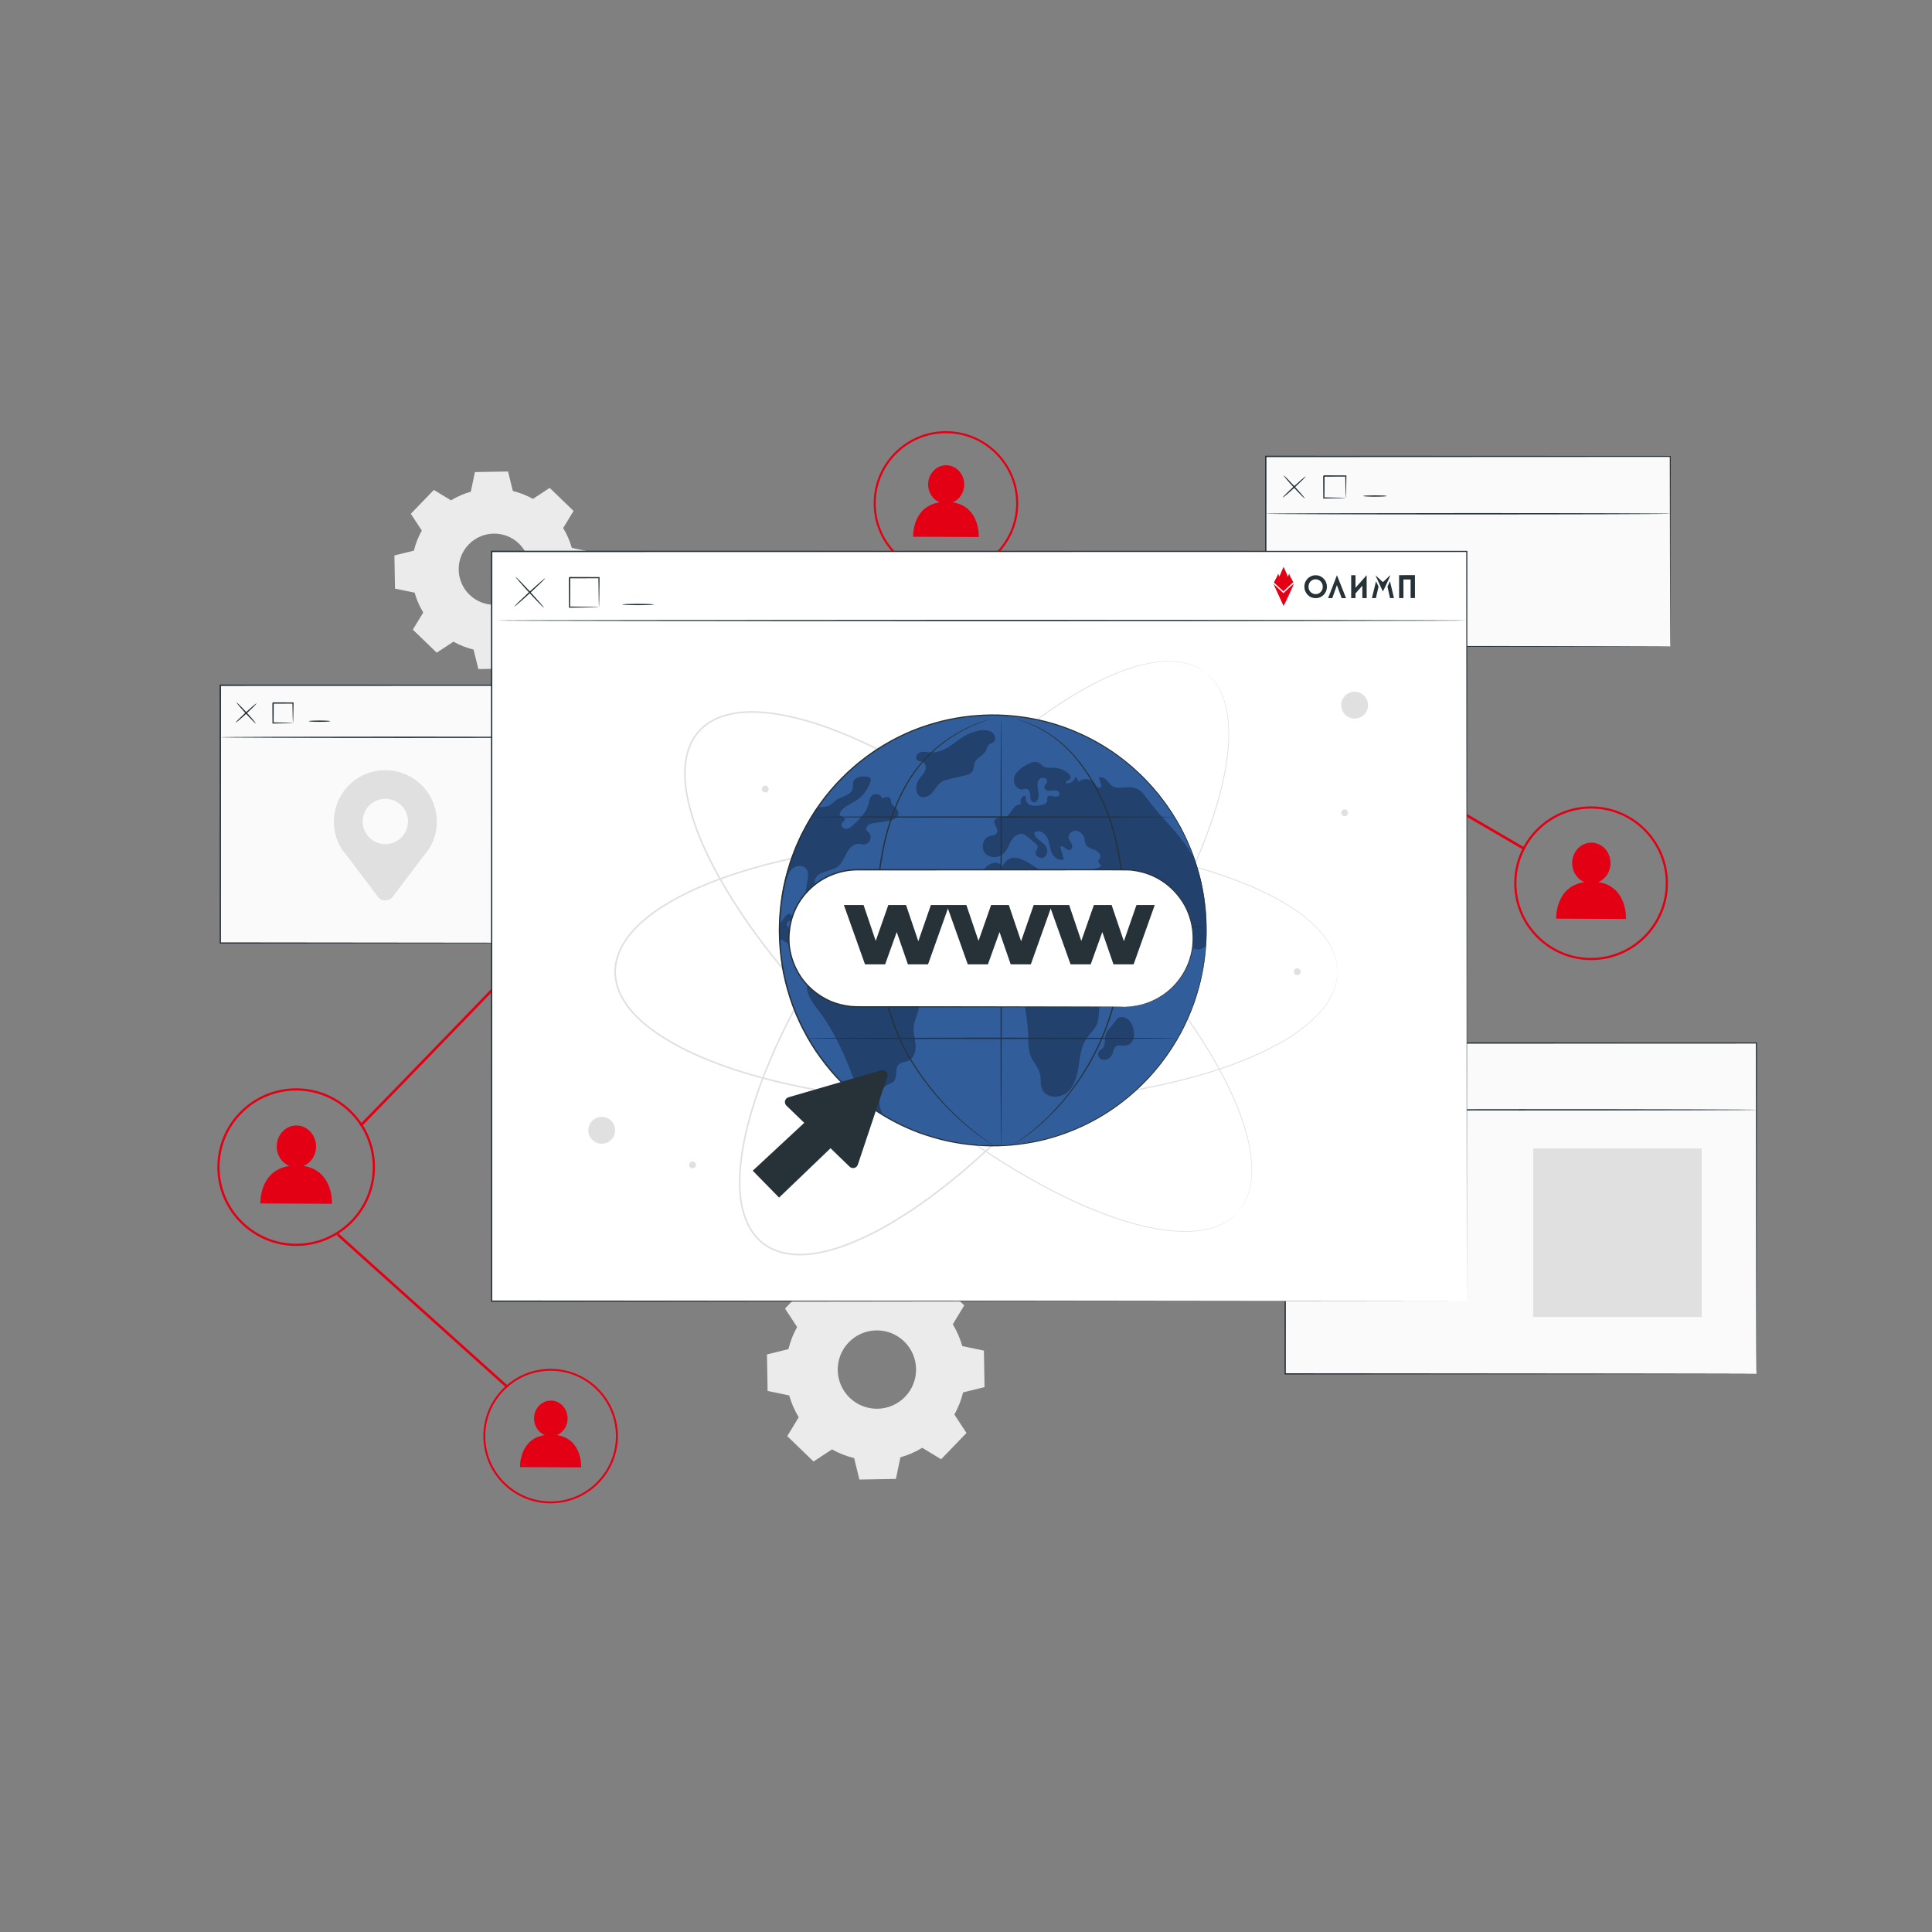 <svg width="250" height="250" viewBox="0 0 250 250" fill="none" xmlns="http://www.w3.org/2000/svg">
<rect x="0" y="0" width="250" height="250" fill="#808080" stroke="none"/>
<g clip-path="url(#clip0_2066_37723)">
<path d="M107.306 167.407C108.199 166.867 109.15 166.458 110.131 166.179L110.713 163.383L115.438 163.3L116.118 166.074C117.108 166.318 118.073 166.694 118.985 167.202L121.373 165.637L124.772 168.919L123.292 171.36C123.832 172.254 124.241 173.205 124.52 174.186L127.316 174.768L127.399 179.493L124.625 180.173C124.381 181.163 124.005 182.128 123.497 183.039L125.062 185.427L121.78 188.827L119.339 187.347C118.445 187.887 117.494 188.296 116.513 188.575L115.931 191.371L111.206 191.454L110.526 188.68C109.536 188.436 108.571 188.06 107.659 187.552L105.271 189.117L101.871 185.835L103.351 183.394C102.811 182.501 102.402 181.55 102.123 180.568L99.327 179.986L99.244 175.261L102.018 174.581C102.262 173.591 102.638 172.626 103.146 171.715L101.581 169.327L104.863 165.928L107.306 167.407ZM109.824 173.701C107.879 175.715 107.936 178.924 109.95 180.869C111.964 182.814 115.173 182.757 117.118 180.743C119.062 178.729 119.006 175.52 116.992 173.575C114.978 171.63 111.769 171.687 109.824 173.701Z" fill="#EBEBEB"/>
<path d="M58.359 64.741C59.17 64.251 60.034 63.879 60.924 63.626L61.452 61.087L65.742 61.012L66.36 63.531C67.259 63.753 68.135 64.094 68.963 64.555L71.131 63.134L74.218 66.115L72.874 68.331C73.364 69.142 73.736 70.006 73.989 70.897L76.528 71.425L76.603 75.715L74.084 76.333C73.862 77.232 73.521 78.108 73.06 78.936L74.481 81.105L71.501 84.192L69.284 82.848C68.473 83.338 67.609 83.71 66.718 83.963L66.189 86.502L61.899 86.577L61.281 84.058C60.382 83.836 59.506 83.495 58.678 83.034L56.51 84.455L53.423 81.474L54.767 79.257C54.277 78.446 53.905 77.582 53.652 76.691L51.113 76.163L51.038 71.873L53.557 71.255C53.779 70.356 54.12 69.48 54.581 68.652L53.16 66.484L56.14 63.397L58.359 64.741ZM60.646 70.457C58.88 72.286 58.931 75.2 60.76 76.966C62.589 78.732 65.503 78.68 67.269 76.851C69.035 75.022 68.984 72.108 67.155 70.342C65.326 68.577 62.412 68.628 60.646 70.457Z" fill="#EBEBEB"/>
<path d="M197.384 109.724L133.105 72.265L132.936 72.555L197.214 110.014L197.384 109.724Z" fill="#E30014"/>
<path d="M46.773 145.784L46.533 145.549C46.798 145.278 73.13 118.299 84.267 106.132C92.335 97.317 115.816 72.869 116.052 72.623L116.294 72.855C116.058 73.101 92.581 97.546 84.515 106.358C73.373 118.53 47.037 145.513 46.773 145.784Z" fill="#E30014"/>
<path d="M39.284 150.877C40.226 150.482 40.896 149.51 40.902 148.365C40.908 146.865 39.773 145.644 38.366 145.637C36.96 145.63 35.815 146.841 35.809 148.341C35.804 149.497 36.479 150.48 37.432 150.877C33.513 151.467 33.691 155.727 33.691 155.727L42.958 155.77C42.958 155.77 43.169 151.463 39.284 150.877Z" fill="#E30014"/>
<path d="M38.324 161.226C32.7 161.226 28.124 156.65 28.124 151.026C28.124 145.402 32.7 140.826 38.324 140.826C43.948 140.826 48.524 145.401 48.524 151.026C48.524 156.651 43.948 161.226 38.324 161.226ZM38.324 141.117C32.86 141.117 28.415 145.562 28.415 151.026C28.415 156.49 32.86 160.935 38.324 160.935C43.788 160.935 48.233 156.49 48.233 151.026C48.233 145.563 43.788 141.117 38.324 141.117Z" fill="#E30014"/>
<path d="M206.823 114.146C207.742 113.761 208.395 112.813 208.401 111.697C208.407 110.235 207.3 109.044 205.929 109.037C204.558 109.031 203.441 110.211 203.435 111.674C203.43 112.801 204.088 113.76 205.017 114.146C201.196 114.722 201.369 118.874 201.369 118.874L210.405 118.916C210.405 118.916 210.611 114.718 206.823 114.146Z" fill="#E30014"/>
<path d="M206.968 124.18C200.639 124.851 195.329 119.542 196 113.213C196.489 108.601 200.196 104.894 204.807 104.405C211.136 103.734 216.445 109.043 215.775 115.372C215.287 119.983 211.58 123.691 206.968 124.18ZM206.936 104.686C200.787 104.035 195.63 109.193 196.281 115.342C196.756 119.822 200.358 123.424 204.838 123.898C210.987 124.549 216.144 119.391 215.493 113.242C215.018 108.762 211.416 105.16 206.936 104.686Z" fill="#E30014"/>
<path d="M123.286 65.006C124.15 64.644 124.764 63.753 124.769 62.703C124.775 61.328 123.734 60.208 122.444 60.202C121.155 60.196 120.105 61.306 120.099 62.681C120.095 63.74 120.713 64.642 121.587 65.006C117.994 65.547 118.157 69.452 118.157 69.452L126.653 69.491C126.653 69.491 126.847 65.544 123.286 65.006Z" fill="#E30014"/>
<path d="M123.422 74.441C117.471 75.072 112.479 70.08 113.109 64.129C113.568 59.793 117.054 56.307 121.39 55.847C127.341 55.216 132.333 60.208 131.703 66.159C131.244 70.495 127.758 73.981 123.422 74.441ZM123.392 56.112C117.61 55.5 112.761 60.35 113.374 66.131C113.821 70.344 117.207 73.73 121.42 74.176C127.202 74.788 132.051 69.938 131.438 64.157C130.992 59.944 127.605 56.558 123.392 56.112Z" fill="#E30014"/>
<path d="M72.068 185.703C72.872 185.366 73.444 184.537 73.448 183.56C73.453 182.28 72.485 181.238 71.285 181.233C70.085 181.227 69.108 182.26 69.103 183.54C69.099 184.526 69.675 185.365 70.488 185.703C67.144 186.207 67.296 189.841 67.296 189.841L75.203 189.877C75.203 189.877 75.382 186.204 72.068 185.703Z" fill="#E30014"/>
<path d="M71.249 194.534C66.45 194.534 62.546 190.63 62.546 185.831C62.546 181.032 66.45 177.128 71.249 177.128C76.048 177.128 79.952 181.032 79.952 185.831C79.952 190.63 76.048 194.534 71.249 194.534ZM71.249 177.376C66.587 177.376 62.794 181.169 62.794 185.831C62.794 190.493 66.587 194.286 71.249 194.286C75.911 194.286 79.704 190.493 79.704 185.831C79.704 181.169 75.911 177.376 71.249 177.376Z" fill="#E30014"/>
<path d="M65.787 179.367L43.785 159.59L43.56 159.839L65.562 179.616L65.787 179.367Z" fill="#E30014"/>
<path d="M216.134 59.061H163.791V83.645H216.134V59.061Z" fill="#FAFAFA"/>
<path d="M216.134 83.645C216.134 83.645 216.13 83.494 216.127 83.205C216.125 82.913 216.123 82.486 216.12 81.926C216.116 80.802 216.111 79.151 216.104 77.026C216.096 72.779 216.084 66.641 216.07 59.061L216.134 59.125C202.525 59.131 184.076 59.139 163.795 59.149H163.791L163.878 59.062C163.876 67.713 163.875 76.029 163.873 83.646L163.79 83.563C179.028 83.579 192.102 83.593 201.372 83.603C206.01 83.613 209.696 83.62 212.225 83.626C213.488 83.631 214.462 83.634 215.125 83.636C215.453 83.638 215.703 83.64 215.875 83.641C216.045 83.641 216.134 83.645 216.134 83.645C216.134 83.645 216.052 83.648 215.886 83.65C215.716 83.651 215.469 83.653 215.146 83.655C214.488 83.657 213.519 83.661 212.263 83.665C209.738 83.67 206.059 83.678 201.428 83.688C192.145 83.698 179.051 83.712 163.791 83.728H163.708V83.645C163.707 76.028 163.705 67.712 163.703 59.061V58.974H163.79H163.794C184.076 58.983 202.525 58.991 216.133 58.997H216.197V59.061C216.183 66.657 216.171 72.808 216.163 77.065C216.156 79.184 216.151 80.83 216.147 81.951C216.144 82.505 216.142 82.929 216.14 83.218C216.138 83.502 216.134 83.645 216.134 83.645Z" fill="#263238"/>
<path d="M216.214 66.481C216.214 66.529 204.478 66.568 190.003 66.568C175.524 66.568 163.79 66.529 163.79 66.481C163.79 66.433 175.524 66.394 190.003 66.394C204.478 66.393 216.214 66.433 216.214 66.481Z" fill="#263238"/>
<path d="M167.524 63.083C168.342 62.331 168.979 61.693 168.947 61.657C168.914 61.622 168.225 62.203 167.407 62.955C166.588 63.707 165.952 64.345 165.984 64.38C166.017 64.416 166.706 63.835 167.524 63.083Z" fill="#263238"/>
<path d="M167.404 63.068C168.156 63.886 168.795 64.523 168.83 64.49C168.865 64.458 168.284 63.768 167.532 62.95C166.78 62.132 166.142 61.495 166.107 61.528C166.071 61.56 166.652 62.25 167.404 63.068Z" fill="#263238"/>
<path d="M174.151 64.437C174.145 64.431 174.14 64.355 174.134 64.217C174.128 64.054 174.122 63.86 174.114 63.631C174.1 63.131 174.083 62.43 174.075 61.595L174.151 61.671C173.315 61.674 172.345 61.678 171.309 61.683C171.29 61.702 171.474 61.518 171.396 61.596V61.599V61.606V61.618V61.642V61.691V61.788V61.981C171.396 62.109 171.396 62.236 171.395 62.361C171.394 62.611 171.393 62.857 171.393 63.096C171.39 63.571 171.387 64.02 171.384 64.437L171.308 64.361C172.144 64.368 172.845 64.385 173.345 64.4C173.574 64.408 173.768 64.414 173.931 64.42C174.069 64.426 174.146 64.431 174.151 64.437C174.162 64.448 173.889 64.46 173.393 64.474C172.898 64.488 172.177 64.505 171.308 64.513L171.233 64.514L171.232 64.438C171.229 64.022 171.226 63.572 171.223 63.097C171.222 62.858 171.221 62.613 171.221 62.362C171.221 62.237 171.221 62.11 171.22 61.982V61.789V61.692V61.643V61.619V61.607V61.6V61.597V61.595C171.142 61.673 171.326 61.487 171.308 61.506C172.344 61.51 173.315 61.514 174.15 61.518H174.226L174.225 61.593C174.218 62.462 174.201 63.183 174.186 63.678C174.174 64.175 174.163 64.448 174.151 64.437Z" fill="#263238"/>
<path d="M177.928 64.271C178.771 64.271 179.453 64.232 179.453 64.184C179.453 64.136 178.771 64.097 177.928 64.097C177.086 64.097 176.403 64.136 176.403 64.184C176.403 64.232 177.086 64.271 177.928 64.271Z" fill="#263238"/>
<path d="M76.011 88.67H28.51V122.023H76.011V88.67Z" fill="#FAFAFA"/>
<path d="M76.011 122.023C76.011 122.023 76.006 121.814 76.003 121.414C76.001 121.012 75.998 120.421 75.995 119.649C75.991 118.101 75.985 115.831 75.977 112.928C75.968 107.126 75.955 98.797 75.94 88.67L76.011 88.741C62.795 88.746 46.326 88.752 28.513 88.758H28.51L28.597 88.671C28.594 100.6 28.592 111.924 28.589 122.024L28.509 121.944C42.527 121.96 54.392 121.974 62.756 121.983C66.942 121.992 70.251 121.999 72.517 122.004C73.649 122.008 74.519 122.011 75.111 122.014C75.404 122.016 75.627 122.018 75.78 122.019C75.932 122.02 76.011 122.023 76.011 122.023C76.011 122.023 75.938 122.026 75.79 122.028C75.638 122.029 75.418 122.031 75.129 122.033C74.541 122.035 73.676 122.038 72.551 122.043C70.289 122.048 66.986 122.055 62.808 122.064C54.431 122.074 42.548 122.087 28.509 122.103H28.429V122.023C28.427 111.923 28.424 100.599 28.421 88.67V88.583H28.508H28.512C46.325 88.589 62.793 88.595 76.01 88.6H76.081V88.671C76.066 98.816 76.053 107.161 76.044 112.973C76.036 115.869 76.03 118.134 76.026 119.678C76.023 120.444 76.02 121.031 76.018 121.43C76.016 121.824 76.011 122.023 76.011 122.023Z" fill="#263238"/>
<path d="M52.297 95.491C65.434 95.491 76.084 95.452 76.084 95.404C76.084 95.356 65.434 95.317 52.297 95.317C39.16 95.317 28.51 95.356 28.51 95.404C28.51 95.452 39.16 95.491 52.297 95.491Z" fill="#263238"/>
<path d="M31.905 92.323C32.647 91.64 33.223 91.058 33.19 91.023C33.158 90.988 32.53 91.512 31.787 92.195C31.045 92.877 30.469 93.459 30.502 93.495C30.534 93.53 31.163 93.005 31.905 92.323Z" fill="#263238"/>
<path d="M31.787 92.315C32.47 93.057 33.052 93.632 33.087 93.6C33.122 93.567 32.598 92.939 31.915 92.197C31.233 91.454 30.651 90.879 30.616 90.911C30.58 90.944 31.105 91.572 31.787 92.315Z" fill="#263238"/>
<path d="M37.912 93.549C37.901 93.538 37.889 93.269 37.875 92.815C37.861 92.361 37.844 91.726 37.836 90.969L37.912 91.045C37.152 91.048 36.272 91.052 35.333 91.057C35.314 91.076 35.498 90.892 35.42 90.97V90.972V90.975V90.981V90.992V91.014V91.058V91.146V91.321C35.42 91.437 35.42 91.552 35.419 91.666C35.418 91.893 35.417 92.116 35.417 92.333C35.414 92.764 35.411 93.171 35.408 93.55L35.332 93.474C36.089 93.481 36.724 93.498 37.178 93.513C37.632 93.527 37.901 93.538 37.912 93.549C37.923 93.56 37.676 93.572 37.227 93.586C36.778 93.6 36.123 93.617 35.333 93.625L35.258 93.626L35.257 93.55C35.254 93.172 35.251 92.764 35.248 92.333C35.247 92.116 35.246 91.893 35.246 91.666C35.246 91.552 35.246 91.437 35.245 91.321V91.146V91.058V91.014V90.992V90.981V90.975V90.972V90.97C35.167 91.048 35.351 90.863 35.333 90.882C36.272 90.886 37.152 90.89 37.912 90.894H37.988L37.987 90.969C37.98 91.759 37.963 92.414 37.949 92.863C37.935 93.314 37.923 93.561 37.912 93.549Z" fill="#263238"/>
<path d="M41.34 93.407C42.104 93.407 42.724 93.368 42.724 93.32C42.724 93.272 42.104 93.233 41.34 93.233C40.576 93.233 39.956 93.272 39.956 93.32C39.956 93.368 40.576 93.407 41.34 93.407Z" fill="#263238"/>
<path d="M56.526 106.331C56.526 102.228 52.818 98.99 48.569 99.788C45.897 100.29 43.767 102.472 43.299 105.15C43.006 106.824 43.352 108.399 44.116 109.699H44.112L44.131 109.724C44.387 110.155 44.707 110.463 45.03 110.915L48.9 116.041C49.382 116.679 50.34 116.679 50.821 116.041L54.626 110.999C54.626 110.999 55.336 110.152 55.594 109.717L55.608 109.699H55.605C56.187 108.709 56.526 107.561 56.526 106.331ZM49.861 109.233C48.241 109.233 46.928 107.92 46.928 106.3C46.928 104.68 48.241 103.367 49.861 103.367C51.481 103.367 52.794 104.68 52.794 106.3C52.794 107.92 51.481 109.233 49.861 109.233Z" fill="#E0E0E0"/>
<path d="M227.282 134.966H166.306V177.78H227.282V134.966Z" fill="#FAFAFA"/>
<path d="M227.281 177.779C227.281 177.779 227.276 177.512 227.273 176.999C227.271 176.485 227.269 175.726 227.265 174.735C227.261 172.75 227.255 169.837 227.247 166.11C227.238 158.663 227.225 147.968 227.21 134.965L227.281 135.036C210.316 135.041 189.176 135.046 166.31 135.053H166.305L166.392 134.966C166.389 150.278 166.387 164.815 166.384 177.78L166.304 177.7C184.302 177.716 199.536 177.73 210.273 177.739C215.646 177.748 219.893 177.755 222.8 177.76C224.253 177.764 225.37 177.767 226.127 177.77C226.503 177.772 226.79 177.774 226.985 177.775C227.181 177.776 227.281 177.779 227.281 177.779C227.281 177.779 227.187 177.782 226.997 177.784C226.804 177.785 226.52 177.787 226.148 177.789C225.394 177.791 224.282 177.794 222.836 177.799C219.933 177.804 215.692 177.811 210.327 177.82C199.577 177.83 184.325 177.843 166.306 177.859H166.226V177.779C166.224 164.814 166.221 150.278 166.218 134.965V134.878H166.305H166.31C189.176 134.884 210.316 134.89 227.281 134.895H227.352V134.966C227.337 147.987 227.324 158.697 227.315 166.155C227.307 169.875 227.301 172.783 227.297 174.764C227.294 175.75 227.291 176.504 227.289 177.015C227.287 177.522 227.281 177.779 227.281 177.779Z" fill="#263238"/>
<path d="M227.375 143.61C227.375 143.658 213.703 143.697 196.842 143.697C179.975 143.697 166.306 143.658 166.306 143.61C166.306 143.562 179.975 143.523 196.842 143.523C213.703 143.522 227.375 143.561 227.375 143.61Z" fill="#263238"/>
<path d="M170.643 139.638C171.596 138.762 172.343 138.023 172.31 137.988C172.277 137.953 171.479 138.634 170.525 139.51C169.572 140.386 168.826 141.125 168.859 141.16C168.891 141.196 169.69 140.514 170.643 139.638Z" fill="#263238"/>
<path d="M170.528 139.622C171.404 140.576 172.143 141.322 172.178 141.289C172.214 141.257 171.532 140.458 170.656 139.505C169.78 138.552 169.041 137.805 169.006 137.838C168.97 137.87 169.652 138.669 170.528 139.622Z" fill="#263238"/>
<path d="M178.375 141.229C178.369 141.223 178.364 141.135 178.358 140.975C178.353 140.791 178.346 140.565 178.338 140.294C178.324 139.712 178.307 138.894 178.299 137.918L178.375 137.994C177.404 137.997 176.272 138.001 175.064 138.006C175.045 138.025 175.229 137.841 175.151 137.919V137.922V137.926V137.933V137.947V137.975V138.032V138.145V138.37C175.151 138.519 175.151 138.667 175.15 138.813C175.149 139.105 175.148 139.391 175.148 139.669C175.145 140.223 175.142 140.747 175.139 141.231L175.063 141.155C176.04 141.162 176.857 141.179 177.439 141.194C177.711 141.202 177.936 141.208 178.12 141.214C178.281 141.217 178.369 141.223 178.375 141.229C178.381 141.235 178.303 141.24 178.153 141.246C177.974 141.251 177.754 141.258 177.489 141.266C176.912 141.28 176.074 141.297 175.064 141.305L174.989 141.306V141.23C174.986 140.746 174.983 140.222 174.98 139.668C174.979 139.39 174.979 139.104 174.978 138.812C174.978 138.666 174.978 138.518 174.977 138.369V138.144V138.031V137.974V137.946V137.932V137.925V137.921V137.919V137.918C174.899 137.996 175.083 137.811 175.065 137.83C176.273 137.834 177.405 137.838 178.376 137.842H178.452L178.451 137.917C178.444 138.927 178.427 139.765 178.413 140.342C178.405 140.607 178.399 140.827 178.393 141.006C178.386 141.157 178.381 141.234 178.375 141.229Z" fill="#263238"/>
<path d="M182.775 141.021C183.756 141.021 184.552 140.982 184.552 140.934C184.552 140.886 183.756 140.847 182.775 140.847C181.793 140.847 180.998 140.886 180.998 140.934C180.998 140.982 181.793 141.021 182.775 141.021Z" fill="#263238"/>
<path d="M220.199 148.618H198.397V170.42H220.199V148.618Z" fill="#E0E0E0"/>
<path d="M189.805 71.353H63.62V168.366H189.805V71.353Z" fill="white"/>
<path d="M189.805 168.365C189.805 167.767 189.776 129.969 189.733 71.352L189.805 71.424C153.997 71.428 110.5 71.434 63.631 71.439H63.62L63.707 71.352C63.704 106.29 63.701 139.35 63.698 168.365L63.619 168.286C138.484 168.333 189.113 168.365 189.805 168.365C189.114 168.365 138.484 168.397 63.62 168.444H63.541V168.365C63.538 139.351 63.535 106.29 63.532 71.352V71.265H63.619H63.63C110.499 71.271 153.996 71.276 189.804 71.28H189.876V71.352C189.834 129.969 189.805 167.768 189.805 168.365Z" fill="#263238"/>
<path d="M160.185 156.849C160.185 156.849 160.293 156.698 160.511 156.411C160.566 156.339 160.627 156.259 160.694 156.17C160.756 156.077 160.812 155.967 160.879 155.852C161.011 155.62 161.175 155.357 161.293 155.024C161.357 154.861 161.434 154.691 161.5 154.507C161.552 154.318 161.607 154.119 161.665 153.91C161.732 153.703 161.767 153.479 161.803 153.245C161.833 153.01 161.897 152.77 161.905 152.513C162.015 151.491 161.948 150.298 161.743 148.982C161.335 146.341 160.215 143.23 158.5 139.849C156.788 136.461 154.431 132.817 151.535 129.018C148.638 125.218 145.155 121.294 141.15 117.353C137.141 113.417 132.603 109.463 127.516 105.715C124.971 103.845 122.286 102.03 119.456 100.321C116.629 98.608 113.648 97.011 110.504 95.627C107.36 94.26 104.042 93.069 100.543 92.505C98.799 92.236 97 92.106 95.231 92.374C94.349 92.51 93.482 92.75 92.665 93.117C91.862 93.509 91.122 94.032 90.512 94.692C89.925 95.374 89.487 96.166 89.188 97.009C88.917 97.863 88.773 98.751 88.74 99.643C88.673 101.431 89.007 103.205 89.472 104.907C90.43 108.32 91.991 111.482 93.707 114.451C95.44 117.418 97.366 120.198 99.39 122.813C101.41 125.431 103.519 127.892 105.667 130.208C109.969 134.836 114.415 138.896 118.782 142.43C123.153 145.96 127.449 148.974 131.554 151.42C135.657 153.865 139.546 155.792 143.107 157.106C146.661 158.425 149.878 159.183 152.548 159.288C153.879 159.341 155.072 159.272 156.074 159.047C156.329 159.01 156.56 158.919 156.79 158.863C157.019 158.801 157.237 158.741 157.435 158.651C157.636 158.57 157.827 158.493 158.009 158.42C158.185 158.334 158.345 158.238 158.499 158.156C158.816 158.001 159.058 157.808 159.274 157.651C159.38 157.571 159.484 157.503 159.569 157.431C159.649 157.354 159.722 157.284 159.787 157.221C160.047 156.974 160.185 156.849 160.185 156.849C160.185 156.849 160.058 156.983 159.802 157.238C159.738 157.302 159.666 157.373 159.586 157.452C159.502 157.526 159.399 157.595 159.293 157.677C159.079 157.838 158.837 158.035 158.52 158.194C158.365 158.279 158.205 158.376 158.029 158.464C157.847 158.539 157.655 158.618 157.453 158.701C157.255 158.793 157.035 158.856 156.806 158.919C156.576 158.978 156.343 159.071 156.087 159.109C155.08 159.342 153.881 159.418 152.544 159.371C149.861 159.278 146.631 158.529 143.065 157.218C139.492 155.91 135.592 153.989 131.477 151.549C127.361 149.107 123.054 146.096 118.672 142.567C114.294 139.033 109.838 134.973 105.525 130.341C103.371 128.023 101.257 125.559 99.231 122.937C97.201 120.318 95.269 117.532 93.529 114.556C91.806 111.577 90.237 108.405 89.27 104.965C88.801 103.249 88.462 101.458 88.53 99.638C88.564 98.729 88.711 97.821 88.989 96.944C89.296 96.077 89.748 95.258 90.355 94.554C90.986 93.871 91.75 93.332 92.576 92.929C93.415 92.552 94.301 92.307 95.199 92.169C97 91.897 98.816 92.03 100.575 92.301C104.102 92.871 107.431 94.069 110.586 95.441C113.74 96.831 116.727 98.433 119.559 100.151C122.394 101.865 125.082 103.685 127.63 105.56C132.722 109.318 137.262 113.282 141.271 117.229C145.276 121.181 148.758 125.117 151.652 128.928C154.545 132.738 156.897 136.395 158.603 139.796C160.312 143.19 161.424 146.314 161.822 148.969C162.021 150.292 162.083 151.491 161.965 152.519C161.956 152.777 161.89 153.02 161.858 153.255C161.821 153.49 161.784 153.715 161.715 153.923C161.655 154.132 161.599 154.332 161.545 154.522C161.478 154.707 161.399 154.877 161.332 155.041C161.211 155.374 161.042 155.637 160.907 155.868C160.838 155.983 160.78 156.092 160.717 156.184C160.648 156.272 160.585 156.352 160.529 156.423C160.304 156.708 160.185 156.849 160.185 156.849Z" fill="#E0E0E0"/>
<path d="M173.072 125.742C173.072 125.742 173.052 125.558 173.024 125.199C173.017 125.109 173.009 125.008 173 124.897C172.984 124.786 172.953 124.667 172.926 124.537C172.87 124.276 172.818 123.97 172.684 123.644C172.624 123.479 172.568 123.302 172.494 123.12C172.407 122.944 172.315 122.759 172.219 122.565C172.131 122.366 172.009 122.175 171.879 121.977C171.745 121.782 171.633 121.56 171.467 121.363C170.869 120.527 170.024 119.682 168.996 118.835C166.933 117.136 164.027 115.56 160.497 114.178C156.964 112.789 152.78 111.639 148.09 110.732C143.399 109.825 138.187 109.215 132.575 108.94C126.964 108.671 120.945 108.741 114.654 109.331C111.51 109.629 108.299 110.062 105.049 110.671C101.799 111.275 98.511 112.067 95.244 113.127C91.988 114.2 88.719 115.519 85.732 117.427C84.252 118.387 82.823 119.488 81.681 120.865C81.113 121.554 80.626 122.31 80.261 123.128C79.923 123.955 79.719 124.837 79.702 125.737C79.718 126.636 79.919 127.519 80.257 128.348C80.623 129.165 81.107 129.924 81.676 130.612C82.816 131.991 84.246 133.092 85.726 134.053C88.713 135.962 91.983 137.282 95.239 138.356C98.507 139.416 101.796 140.209 105.046 140.813C108.296 141.422 111.508 141.855 114.652 142.153C120.944 142.743 126.963 142.813 132.575 142.544C138.187 142.269 143.399 141.659 148.09 140.751C152.779 139.844 156.964 138.693 160.496 137.304C164.026 135.923 166.932 134.347 168.994 132.647C170.023 131.801 170.867 130.956 171.465 130.12C171.631 129.923 171.743 129.701 171.877 129.506C172.007 129.308 172.129 129.117 172.217 128.918C172.313 128.724 172.405 128.539 172.492 128.363C172.566 128.182 172.622 128.004 172.682 127.839C172.816 127.513 172.868 127.207 172.924 126.946C172.95 126.815 172.982 126.696 172.998 126.586C173.007 126.475 173.015 126.374 173.022 126.284C173.052 125.927 173.072 125.742 173.072 125.742C173.072 125.742 173.066 125.926 173.045 126.287C173.04 126.378 173.033 126.479 173.027 126.591C173.013 126.702 172.983 126.822 172.958 126.954C172.905 127.217 172.856 127.525 172.725 127.854C172.666 128.02 172.611 128.2 172.538 128.383C172.452 128.561 172.361 128.748 172.266 128.944C172.179 129.145 172.057 129.338 171.928 129.538C171.795 129.735 171.683 129.96 171.518 130.159C170.922 131.004 170.078 131.858 169.048 132.713C166.984 134.43 164.075 136.021 160.541 137.416C157.004 138.818 152.815 139.981 148.12 140.899C143.423 141.817 138.205 142.436 132.585 142.72C126.966 142.997 120.938 142.933 114.635 142.348C111.485 142.052 108.267 141.62 105.01 141.012C101.752 140.409 98.456 139.616 95.176 138.553C91.908 137.477 88.625 136.154 85.613 134.23C84.121 133.261 82.675 132.151 81.514 130.747C80.935 130.046 80.439 129.271 80.063 128.432C79.715 127.581 79.507 126.669 79.491 125.739C79.507 124.809 79.718 123.898 80.067 123.048C80.442 122.208 80.94 121.435 81.519 120.734C82.681 119.332 84.126 118.222 85.618 117.254C88.629 115.332 91.911 114.009 95.179 112.934C98.458 111.872 101.754 111.079 105.011 110.476C108.268 109.868 111.485 109.437 114.635 109.14C120.937 108.555 126.964 108.491 132.583 108.768C138.202 109.051 143.42 109.671 148.117 110.588C152.812 111.506 157.002 112.668 160.539 114.071C164.073 115.466 166.983 117.057 169.047 118.774C170.076 119.629 170.921 120.483 171.517 121.328C171.682 121.527 171.794 121.751 171.927 121.949C172.056 122.149 172.178 122.342 172.265 122.543C172.36 122.739 172.451 122.926 172.537 123.104C172.61 123.287 172.664 123.467 172.724 123.633C172.855 123.962 172.904 124.271 172.957 124.533C172.982 124.665 173.012 124.785 173.026 124.896C173.033 125.008 173.039 125.109 173.044 125.2C173.066 125.558 173.072 125.742 173.072 125.742Z" fill="#E0E0E0"/>
<path d="M155.997 87.021C155.997 87.021 155.839 86.924 155.538 86.726C155.463 86.676 155.378 86.621 155.285 86.56C155.188 86.505 155.074 86.457 154.955 86.397C154.714 86.282 154.441 86.136 154.101 86.041C153.934 85.988 153.759 85.923 153.571 85.87C153.379 85.831 153.176 85.79 152.964 85.747C152.753 85.694 152.527 85.675 152.291 85.655C152.055 85.641 151.811 85.594 151.553 85.604C150.526 85.564 149.341 85.714 148.041 86.009C145.434 86.598 142.408 87.93 139.154 89.873C135.892 91.814 132.419 94.416 128.829 97.567C125.238 100.719 121.563 104.464 117.907 108.731C114.257 113.001 110.624 117.801 107.236 123.134C105.546 125.802 103.92 128.605 102.41 131.546C100.896 134.484 99.508 137.568 98.344 140.8C97.197 144.031 96.237 147.423 95.915 150.952C95.767 152.71 95.761 154.514 96.15 156.26C96.346 157.131 96.646 157.979 97.068 158.769C97.515 159.543 98.087 160.245 98.788 160.809C99.509 161.348 100.33 161.729 101.191 161.97C102.061 162.181 102.957 162.264 103.85 162.236C105.639 162.18 107.385 161.724 109.051 161.143C112.39 159.952 115.436 158.177 118.28 156.26C121.12 154.327 123.762 152.214 126.23 150.015C128.702 147.819 131.012 145.546 133.175 143.244C137.496 138.633 141.239 133.918 144.465 129.318C147.686 124.714 150.397 120.221 152.554 115.957C154.71 111.695 156.365 107.683 157.431 104.04C158.502 100.404 159.037 97.142 158.957 94.471C158.918 93.14 158.768 91.955 158.473 90.97C158.419 90.718 158.312 90.494 158.24 90.268C158.163 90.044 158.087 89.83 157.984 89.639C157.889 89.444 157.799 89.259 157.714 89.082C157.616 88.912 157.51 88.76 157.417 88.611C157.241 88.305 157.031 88.077 156.86 87.873C156.773 87.772 156.698 87.674 156.62 87.594C156.537 87.519 156.463 87.451 156.396 87.39C156.131 87.15 155.997 87.021 155.997 87.021C155.997 87.021 156.139 87.138 156.411 87.376C156.479 87.436 156.555 87.503 156.64 87.577C156.719 87.656 156.796 87.753 156.885 87.854C157.06 88.057 157.274 88.285 157.454 88.59C157.549 88.739 157.658 88.892 157.758 89.061C157.846 89.238 157.938 89.424 158.035 89.619C158.141 89.811 158.218 90.025 158.298 90.25C158.373 90.476 158.481 90.702 158.537 90.954C158.839 91.943 158.997 93.133 159.042 94.47C159.134 97.153 158.609 100.427 157.547 104.075C156.489 107.729 154.841 111.753 152.69 116.026C150.538 120.301 147.83 124.804 144.611 129.419C141.387 134.03 137.644 138.755 133.32 143.377C131.156 145.685 128.843 147.964 126.367 150.166C123.894 152.371 121.248 154.491 118.399 156.432C115.546 158.356 112.489 160.14 109.124 161.341C107.444 161.927 105.681 162.389 103.86 162.446C102.951 162.475 102.035 162.391 101.141 162.174C100.255 161.927 99.407 161.533 98.662 160.976C97.937 160.393 97.346 159.669 96.888 158.872C96.454 158.061 96.149 157.194 95.949 156.307C95.553 154.53 95.561 152.708 95.71 150.935C96.036 147.377 97.001 143.974 98.153 140.732C99.322 137.49 100.715 134.399 102.234 131.456C103.749 128.51 105.379 125.703 107.075 123.032C110.473 117.693 114.116 112.891 117.777 108.619C121.443 104.351 125.13 100.607 128.733 97.457C132.335 94.308 135.821 91.71 139.096 89.774C142.364 87.835 145.404 86.51 148.025 85.931C149.331 85.641 150.524 85.497 151.557 85.544C151.815 85.535 152.062 85.584 152.299 85.6C152.536 85.621 152.763 85.643 152.975 85.697C153.188 85.742 153.391 85.785 153.585 85.826C153.774 85.88 153.95 85.947 154.117 86.002C154.458 86.1 154.732 86.25 154.972 86.369C155.091 86.43 155.204 86.48 155.301 86.537C155.394 86.6 155.477 86.657 155.552 86.709C155.848 86.912 155.997 87.021 155.997 87.021Z" fill="#E0E0E0"/>
<path d="M77.863 147.995C78.822 147.995 79.599 147.218 79.599 146.259C79.599 145.3 78.822 144.523 77.863 144.523C76.904 144.523 76.127 145.3 76.127 146.259C76.127 147.218 76.904 147.995 77.863 147.995Z" fill="#E0E0E0"/>
<path d="M175.286 92.982C176.245 92.982 177.022 92.205 177.022 91.246C177.022 90.287 176.245 89.51 175.286 89.51C174.327 89.51 173.55 90.287 173.55 91.246C173.55 92.205 174.327 92.982 175.286 92.982Z" fill="#E0E0E0"/>
<path d="M89.61 151.18C89.853 151.18 90.051 150.982 90.051 150.739C90.051 150.495 89.853 150.298 89.61 150.298C89.366 150.298 89.169 150.495 89.169 150.739C89.169 150.982 89.366 151.18 89.61 151.18Z" fill="#E0E0E0"/>
<path d="M99.025 102.542C99.269 102.542 99.466 102.344 99.466 102.101C99.466 101.857 99.269 101.66 99.025 101.66C98.781 101.66 98.584 101.857 98.584 102.101C98.584 102.344 98.781 102.542 99.025 102.542Z" fill="#E0E0E0"/>
<path d="M167.862 126.183C168.105 126.183 168.303 125.986 168.303 125.742C168.303 125.498 168.105 125.301 167.862 125.301C167.618 125.301 167.421 125.498 167.421 125.742C167.421 125.986 167.618 126.183 167.862 126.183Z" fill="#E0E0E0"/>
<path d="M173.992 105.619C174.235 105.619 174.433 105.421 174.433 105.178C174.433 104.934 174.235 104.737 173.992 104.737C173.748 104.737 173.551 104.934 173.551 105.178C173.551 105.421 173.748 105.619 173.992 105.619Z" fill="#E0E0E0"/>
<path d="M128.482 148.214C143.758 148.214 156.142 135.746 156.142 120.366C156.142 104.986 143.758 92.518 128.482 92.518C113.206 92.518 100.822 104.986 100.822 120.366C100.822 135.746 113.206 148.214 128.482 148.214Z" fill="#315D9B"/>
<g opacity="0.3">
<path d="M118.239 132.779C118.383 131.567 119.329 130.337 118.786 129.243C118.178 128.022 116.405 128.219 115.158 127.672C113.416 126.906 112.878 124.744 111.74 123.217C110.721 121.852 108.34 120.351 106.528 120.762C105.215 121.06 104.764 121.843 104.629 122.806C104.572 122.797 104.52 122.788 104.463 122.78C103.977 122.727 103.408 122.701 103.141 122.299C102.83 121.831 103.137 121.135 102.817 120.675C102.651 120.434 102.362 120.329 102.126 120.159C101.89 119.993 101.688 119.678 101.833 119.424C101.951 119.21 102.257 119.166 102.411 118.969C102.533 118.811 102.529 118.571 102.402 118.422C101.903 117.831 101.347 119.035 101.072 119.319C100.993 119.402 100.919 119.472 100.849 119.529V119.533C100.845 119.585 100.84 119.634 100.84 119.686C100.833 119.85 100.834 120.018 100.831 120.185C100.828 120.352 100.822 120.518 100.822 120.684C100.822 120.82 100.826 120.954 100.829 121.089C100.831 121.224 100.831 121.36 100.836 121.494C101.134 121.595 101.414 121.752 101.689 121.914C102.227 122.225 102.827 122.636 102.862 123.257C102.866 123.358 102.858 123.467 102.919 123.55C102.976 123.629 103.081 123.659 103.177 123.681C103.637 123.79 104.109 123.856 104.582 123.878C104.591 124.434 104.63 125.016 104.621 125.567C104.608 126.368 104.345 127.16 104.433 127.952C104.56 129.072 105.339 129.991 106.017 130.893C108.599 134.341 109.99 138.296 111.5 142.348C111.78 142.571 112.18 142.869 112.469 143.074C112.697 143.238 112.906 143.381 113.139 143.538C113.371 143.695 113.58 143.828 113.819 143.977C113.985 144.082 114.022 144.112 114.192 144.212C114.17 144.164 114.211 144.246 114.19 144.198C113.582 142.863 113.58 141.013 114.889 140.353C115.138 140.226 115.423 140.156 115.629 139.964C116.211 139.413 115.734 138.275 116.316 137.723C116.644 137.417 117.156 137.439 117.563 137.255C118.294 136.918 118.53 135.982 118.473 135.176C118.41 134.376 118.147 133.58 118.239 132.779Z" fill="black"/>
</g>
<g opacity="0.3">
<path d="M102.539 112.396C103.055 111.954 103.948 111.901 104.346 112.453C104.63 112.847 104.565 113.385 104.49 113.867C104.389 114.515 104.289 115.162 104.184 115.81C104.153 116.003 104.127 116.213 104.21 116.392C104.402 116.803 105.076 116.725 105.335 116.357C105.598 115.985 105.567 115.486 105.497 115.04C105.427 114.589 105.335 114.117 105.51 113.697C105.948 112.656 107.501 112.813 108.403 112.135C108.963 111.715 109.213 111.01 109.545 110.393C109.878 109.776 110.433 109.159 111.134 109.19C111.37 109.199 111.602 109.286 111.839 109.277C112.53 109.255 112.933 108.244 112.443 107.754C112.342 107.649 112.207 107.566 112.137 107.439C112.015 107.207 112.146 106.909 112.356 106.752C112.566 106.599 112.833 106.555 113.091 106.516C113.682 106.42 114.273 106.328 114.863 106.236C115.515 106.135 116.351 105.798 116.259 105.146C116.18 104.581 115.414 104.328 115.301 103.767C115.27 103.631 115.288 103.483 115.227 103.356C115.048 102.997 114.509 103.142 114.164 103.334C114.024 102.813 113.28 102.577 112.864 102.918C112.514 103.207 112.47 103.714 112.348 104.148C112.059 105.198 111.223 105.995 110.427 106.734C110.16 106.979 109.858 107.242 109.495 107.259C109.132 107.277 108.751 106.887 108.917 106.568C109.031 106.349 109.346 106.222 109.315 105.977C109.271 105.671 108.737 105.693 108.632 105.399C108.842 104.533 109.835 104.174 110.597 103.71C111.52 103.15 112.247 102.266 112.606 101.242C112.667 101.08 112.715 100.887 112.632 100.734C112.518 100.515 112.225 100.48 111.976 100.48C111.39 100.471 110.659 100.55 110.444 101.097C110.33 101.39 110.413 101.723 110.343 102.029C110.137 102.939 108.89 103.04 108.129 103.583C107.831 103.793 107.599 104.086 107.271 104.248C106.917 104.419 106.501 104.406 106.107 104.436C106.037 104.44 105.858 104.434 105.788 104.443C105.547 104.778 105.358 105.083 105.134 105.429C104.91 105.776 104.686 106.164 104.478 106.52C103.498 108.196 102.74 110.006 102.128 111.888C101.914 112.542 101.729 113.248 101.565 113.923C101.401 114.598 101.284 115.239 101.171 115.932C101.442 115.372 101.565 114.68 101.67 114.19C101.813 113.529 102.027 112.838 102.539 112.396Z" fill="black"/>
</g>
<g opacity="0.3">
<path d="M125.783 99.885C126.044 99.542 125.968 99.049 126.137 98.653C126.419 97.995 127.294 97.759 127.597 97.11C127.714 96.86 127.742 96.555 127.946 96.37C128.116 96.215 128.367 96.184 128.55 96.045C128.958 95.733 128.789 95.022 128.356 94.746C127.271 94.053 125.275 94.854 124.338 95.532C123.133 96.404 121.954 97.453 120.351 97.351C119.909 97.323 119.45 97.201 119.035 97.358C118.621 97.515 118.366 98.135 118.722 98.398C118.92 98.544 119.201 98.503 119.425 98.607C119.838 98.799 119.879 99.396 119.678 99.805C119.476 100.213 119.113 100.519 118.875 100.907C118.644 101.283 118.538 101.734 118.577 102.174C118.604 102.48 118.712 102.796 118.952 102.988C119.451 103.386 120.209 103.045 120.632 102.567C121.055 102.089 121.346 101.47 121.894 101.143C122.167 100.98 122.483 100.904 122.793 100.83C123.49 100.664 124.186 100.499 124.883 100.333C125.216 100.253 125.576 100.157 125.783 99.885Z" fill="black"/>
</g>
<g opacity="0.3">
<path d="M156.137 120.155C156.135 119.757 156.123 119.362 156.101 118.969C156.08 118.576 156.065 118.177 156.025 117.788C155.994 117.473 155.967 117.158 155.923 116.847C155.88 116.519 155.837 116.141 155.782 115.817C155.618 114.843 155.439 113.975 155.173 113.036C155.07 112.675 154.895 112.29 154.778 111.935C154.661 111.58 154.538 111.228 154.407 110.878C154.407 110.878 154.407 110.878 154.407 110.874C154.267 110.611 154.118 110.353 153.956 110.1C152.42 107.667 150.188 105.759 148.499 103.431C147.948 102.674 147.519 102.048 146.543 101.899C145.099 101.676 144.368 102.499 143.344 101.129C143.068 100.761 142.587 100.42 142.18 100.639C142.285 100.932 142.394 101.225 142.499 101.523C142.521 101.584 142.543 101.65 142.534 101.716C142.512 101.922 142.206 101.979 142.031 101.865C141.856 101.747 141.768 101.541 141.646 101.37C141.191 100.718 140.123 100.635 139.567 101.199C139.545 100.923 139.361 100.665 139.108 100.551C139.051 101.089 138.434 101.488 137.918 101.317C137.835 101.05 138.312 101.002 138.478 100.774C138.631 100.56 138.447 100.262 138.25 100.083C137.729 99.628 137.042 99.361 136.346 99.343C135.904 99.334 135.427 99.417 135.042 99.19C134.819 99.059 134.661 98.84 134.434 98.713C133.948 98.437 133.34 98.691 132.85 98.962C132.18 99.334 131.489 99.802 131.253 100.533C131.012 101.259 131.542 102.244 132.303 102.152C132.496 102.126 132.697 102.034 132.885 102.086C133.156 102.16 133.279 102.475 133.301 102.756C133.323 103.032 133.292 103.329 133.428 103.574C133.559 103.819 133.957 103.942 134.111 103.71C134.47 103.369 134.426 102.795 134.334 102.31C134.246 101.824 134.146 101.277 134.435 100.879C134.728 100.481 135.56 100.608 135.503 101.098C135.468 101.387 135.14 101.597 135.153 101.89C135.166 102.188 135.529 102.345 135.827 102.332C136.125 102.323 136.427 102.214 136.715 102.288C137.008 102.358 137.24 102.739 137.03 102.953C136.667 103.364 135.722 102.66 135.533 103.172C135.48 103.303 135.533 103.452 135.52 103.592C135.485 104.021 134.947 104.178 134.518 104.231C134.089 104.279 133.634 104.323 133.245 104.139C132.856 103.955 132.589 103.443 132.812 103.076C132.593 102.918 132.261 103.076 132.143 103.321C132.025 103.562 132.06 103.851 132.095 104.117C131.64 104.016 131.233 104.401 130.975 104.782C130.713 105.167 130.463 105.613 130.021 105.749C129.575 105.885 128.962 105.701 128.73 106.103C128.428 106.628 129.303 107.293 128.997 107.814C128.822 108.107 128.402 108.099 128.069 108.19C127.189 108.439 126.883 109.726 127.483 110.413C128.078 111.1 129.282 111.061 129.916 110.404C130.358 109.953 130.537 109.319 130.857 108.776C131.176 108.238 131.78 107.748 132.384 107.923C132.62 107.993 132.822 108.159 133.01 108.317C133.303 108.562 133.596 108.807 133.89 109.057C134.078 109.215 134.284 109.411 134.266 109.657C134.248 109.854 134.095 110.007 134.03 110.191C133.846 110.72 134.612 111.224 135.093 110.935C135.579 110.646 135.627 109.907 135.299 109.452C134.844 108.822 133.815 108.507 133.842 107.728C134.367 107.299 135.194 107.75 135.501 108.358C135.807 108.962 135.816 109.68 136.074 110.305C136.332 110.935 137.054 111.491 137.658 111.185C137.5 110.642 137.347 110.104 137.19 109.566C137.575 109.277 138.017 110.117 138.477 109.977C138.757 109.889 138.792 109.487 138.67 109.216C138.552 108.945 138.333 108.717 138.281 108.424C138.194 107.89 138.789 107.413 139.327 107.501C139.861 107.589 140.25 108.101 140.351 108.63C140.39 108.84 140.399 109.063 140.491 109.256C140.692 109.676 141.213 109.803 141.642 109.978C142.075 110.153 142.522 110.586 142.342 111.015C142.259 111.203 142.062 111.383 142.132 111.575C142.198 111.746 142.451 111.82 142.451 112.004C142.447 112.126 142.32 112.21 142.206 112.258C141.917 112.376 141.602 112.416 141.322 112.551C141.042 112.682 140.788 112.954 140.81 113.26C140.845 113.698 141.366 113.908 141.611 114.271C141.847 114.617 141.812 115.076 141.961 115.47C142.101 115.833 142.39 116.118 142.622 116.428C143.348 117.417 143.519 118.69 143.874 119.863C144.032 120.393 144.32 120.983 144.863 121.084C145.161 121.136 145.458 121.023 145.738 120.913C146.521 120.602 147.335 120.27 147.882 119.635C148.433 118.996 148.617 117.959 148.053 117.333C147.983 117.25 147.891 117.175 147.786 117.162C147.637 117.144 147.506 117.245 147.375 117.306C146.977 117.49 146.487 117.337 146.154 117.043C145.826 116.754 145.625 116.347 145.428 115.953C145.214 115.52 144.999 115.082 144.78 114.645C145.038 114.426 145.45 114.518 145.717 114.732C145.98 114.946 146.142 115.257 146.356 115.52C147.008 116.334 148.08 116.693 149.117 116.815C149.38 116.846 149.651 116.868 149.896 116.977C150.671 117.332 150.894 118.474 151.712 118.719C151.939 118.789 152.193 118.776 152.408 118.877C152.732 119.03 152.894 119.398 152.99 119.743C153.169 120.386 153.231 121.065 153.502 121.677C153.769 122.29 154.316 122.845 154.981 122.854C155.397 122.863 155.773 122.669 156.075 122.376C156.11 121.772 156.149 121.147 156.149 120.534C156.146 120.409 156.146 120.282 156.137 120.155Z" fill="black"/>
</g>
<g opacity="0.3">
<path d="M144.945 131.633C144.533 131.714 144.451 131.956 144.227 132.262C143.936 132.659 143.518 133.057 143.253 133.449C142.803 134.114 143.208 135.15 142.617 135.709C142.496 135.823 142.341 135.898 142.232 136.023C141.994 136.299 142.083 136.768 142.374 136.989C142.665 137.209 143.091 137.193 143.405 137.008C143.719 136.822 143.928 136.493 144.037 136.145C144.115 135.894 144.159 135.611 144.357 135.438C144.696 135.142 145.222 135.362 145.667 135.299C147.562 135.033 146.747 131.278 144.945 131.633Z" fill="black"/>
</g>
<g opacity="0.3">
<path d="M145.587 126.412C146.678 125.468 147.119 123.333 145.763 122.84C145.25 122.653 144.659 122.804 144.15 122.607C143.486 122.35 143.176 121.604 142.936 120.934C142.306 119.173 141.676 117.413 141.046 115.652C140.666 114.591 140.09 113.362 138.975 113.206C138.343 113.118 137.73 113.419 137.102 113.533C134.941 113.926 131.306 108.697 129.662 112.217C129.432 111.26 127.877 111.619 127.38 112.469C126.883 113.319 126.778 114.445 125.991 115.035C125.39 115.485 124.509 115.512 124.018 116.08C123.673 116.479 123.614 117.044 123.57 117.571C123.487 118.577 123.403 119.583 123.32 120.589C123.253 121.4 123.197 122.268 123.599 122.977C124.001 123.685 125.05 124.079 125.651 123.53C125.928 123.277 126.044 122.896 126.27 122.597C126.634 122.115 127.301 121.885 127.884 122.04C128.375 122.17 128.767 122.533 129.113 122.905C131.926 125.934 132.934 130.247 133.058 134.379C133.081 135.135 133.081 135.912 133.36 136.616C133.686 137.441 134.373 138.107 134.576 138.97C134.731 139.633 134.585 140.362 134.87 140.981C135.394 142.12 137.143 142.169 138.095 141.353C139.047 140.537 139.378 139.22 139.57 137.981C139.762 136.742 139.888 135.436 140.582 134.391C141.012 133.743 141.645 133.224 141.946 132.507C142.367 131.504 142.055 130.316 142.446 129.301C142.964 127.952 144.495 127.356 145.587 126.412Z" fill="black"/>
</g>
<path d="M156.111 120.393C156.111 120.393 156.101 120.241 156.091 119.943C156.073 119.646 156.083 119.202 156.032 118.624C155.962 117.467 155.772 115.758 155.25 113.616C154.972 112.551 154.63 111.372 154.125 110.13C153.632 108.885 153.017 107.559 152.214 106.217C150.626 103.529 148.345 100.711 145.225 98.302C143.672 97.095 141.906 96.005 139.954 95.109C138.004 94.214 135.872 93.49 133.595 93.076C131.323 92.652 128.916 92.484 126.459 92.678C125.229 92.753 123.992 92.954 122.751 93.204C121.512 93.47 120.279 93.835 119.055 94.271C114.178 96.058 109.566 99.4 106.253 103.999C105.412 105.137 104.68 106.367 104.019 107.643C103.681 108.278 103.395 108.942 103.101 109.604C102.836 110.279 102.565 110.954 102.346 111.652C101.898 113.041 101.529 114.47 101.305 115.935C101.078 117.399 100.958 118.888 100.948 120.388C100.958 121.889 101.077 123.379 101.304 124.843C101.528 126.308 101.896 127.738 102.344 129.128C102.563 129.826 102.833 130.502 103.099 131.176C103.393 131.839 103.679 132.502 104.017 133.138C104.678 134.415 105.41 135.646 106.251 136.784C109.564 141.385 114.177 144.727 119.055 146.514C120.279 146.951 121.513 147.316 122.752 147.581C123.993 147.832 125.23 148.033 126.46 148.107C128.917 148.301 131.324 148.134 133.596 147.709C135.873 147.294 138.005 146.57 139.955 145.675C141.907 144.78 143.673 143.689 145.226 142.482C148.346 140.072 150.627 137.254 152.214 134.566C153.017 133.223 153.632 131.898 154.125 130.653C154.63 129.411 154.972 128.232 155.25 127.167C155.773 125.026 155.962 123.317 156.032 122.16C156.083 121.582 156.073 121.138 156.091 120.841C156.102 120.545 156.111 120.393 156.111 120.393C156.111 120.393 156.113 120.545 156.109 120.843C156.097 121.14 156.113 121.584 156.068 122.164C156.009 123.323 155.83 125.036 155.317 127.185C155.044 128.254 154.705 129.437 154.204 130.685C153.714 131.936 153.102 133.267 152.3 134.617C150.715 137.319 148.432 140.154 145.303 142.581C143.745 143.797 141.974 144.896 140.013 145.799C138.055 146.702 135.913 147.433 133.624 147.853C131.34 148.283 128.921 148.455 126.449 148.262C125.212 148.188 123.968 147.987 122.719 147.736C121.472 147.47 120.232 147.104 119 146.666C114.092 144.872 109.449 141.513 106.113 136.885C105.266 135.74 104.529 134.502 103.864 133.218C103.523 132.579 103.236 131.911 102.939 131.244C102.672 130.565 102.399 129.885 102.179 129.183C101.728 127.785 101.357 126.346 101.132 124.871C100.903 123.398 100.784 121.899 100.774 120.389C100.784 118.88 100.904 117.381 101.133 115.908C101.358 114.434 101.73 112.996 102.181 111.598C102.401 110.896 102.674 110.217 102.941 109.538C103.237 108.872 103.525 108.204 103.866 107.565C104.532 106.281 105.268 105.043 106.115 103.899C109.45 99.273 114.092 95.914 119 94.121C120.232 93.683 121.472 93.317 122.719 93.051C123.967 92.8 125.211 92.599 126.448 92.525C128.919 92.332 131.338 92.504 133.622 92.933C135.91 93.353 138.052 94.084 140.011 94.986C141.972 95.889 143.743 96.988 145.301 98.203C148.43 100.629 150.713 103.465 152.299 106.167C153.101 107.517 153.714 108.849 154.203 110.099C154.705 111.347 155.043 112.53 155.316 113.599C155.83 115.748 156.009 117.461 156.067 118.621C156.112 119.2 156.096 119.645 156.108 119.942C156.114 120.241 156.111 120.393 156.111 120.393Z" fill="#263238"/>
<path d="M129.542 148.268C129.494 148.268 129.455 135.906 129.455 120.66C129.455 105.409 129.494 93.049 129.542 93.049C129.59 93.049 129.629 105.409 129.629 120.66C129.629 135.906 129.59 148.268 129.542 148.268Z" fill="#263238"/>
<path d="M131.124 148.118C131.124 148.118 131.169 148.081 131.261 148.018C131.359 147.951 131.496 147.858 131.671 147.738C132.037 147.501 132.556 147.12 133.212 146.615C134.51 145.591 136.304 143.978 138.143 141.656C139.97 139.335 141.85 136.302 143.177 132.618C144.51 128.942 145.307 124.661 145.404 120.147C145.492 115.635 145.041 111.31 143.991 107.541C142.947 103.768 141.207 100.624 139.348 98.332C138.424 97.178 137.433 96.267 136.5 95.557C135.564 94.848 134.676 94.353 133.934 93.99C133.185 93.638 132.584 93.409 132.171 93.269C131.97 93.201 131.814 93.148 131.701 93.109C131.595 93.072 131.543 93.049 131.543 93.049C131.543 93.049 131.599 93.061 131.707 93.092C131.821 93.126 131.979 93.174 132.183 93.235C132.6 93.365 133.207 93.584 133.964 93.928C134.714 94.283 135.612 94.772 136.56 95.478C137.505 96.185 138.509 97.096 139.445 98.253C141.328 100.549 143.089 103.705 144.147 107.497C145.211 111.284 145.667 115.622 145.579 120.151C145.482 124.682 144.677 128.982 143.329 132.673C141.987 136.373 140.087 139.414 138.241 141.733C136.383 144.055 134.569 145.66 133.255 146.669C132.592 147.167 132.065 147.54 131.692 147.768C131.512 147.882 131.373 147.97 131.272 148.033C131.175 148.091 131.124 148.118 131.124 148.118Z" fill="#263238"/>
<path d="M128.586 148.214C128.586 148.214 128.534 148.187 128.437 148.127C128.334 148.063 128.192 147.973 128.008 147.858C127.628 147.626 127.089 147.25 126.409 146.749C125.061 145.732 123.177 144.145 121.194 141.856C120.206 140.711 119.193 139.394 118.237 137.892C117.278 136.394 116.387 134.699 115.697 132.818C114.99 130.945 114.439 128.91 114.034 126.771C113.644 124.628 113.412 122.38 113.355 120.072C113.265 115.459 113.733 111.036 114.848 107.186C115.409 105.265 116.126 103.489 116.982 101.927C117.817 100.351 118.842 99.023 119.886 97.928C122.007 95.745 124.215 94.558 125.755 93.885C126.533 93.554 127.154 93.337 127.579 93.206C127.787 93.144 127.948 93.096 128.064 93.062C128.174 93.03 128.231 93.019 128.231 93.019C128.231 93.019 128.177 93.042 128.069 93.08C127.954 93.118 127.795 93.172 127.59 93.241C127.169 93.383 126.554 93.609 125.782 93.948C124.255 94.638 122.07 95.836 119.975 98.014C118.944 99.108 117.933 100.428 117.109 101.997C116.264 103.553 115.556 105.32 115.002 107.232C113.901 111.063 113.439 115.472 113.529 120.069C113.585 122.368 113.815 124.608 114.201 126.741C114.602 128.871 115.147 130.898 115.846 132.763C116.527 134.635 117.407 136.321 118.357 137.816C119.304 139.314 120.308 140.63 121.286 141.777C123.25 144.068 125.116 145.665 126.448 146.696C127.121 147.204 127.652 147.589 128.026 147.83C128.205 147.952 128.344 148.046 128.445 148.114C128.54 148.177 128.586 148.214 128.586 148.214Z" fill="#263238"/>
<path d="M156.146 119.905C156.146 119.953 143.838 119.992 128.659 119.992C113.475 119.992 101.17 119.953 101.17 119.905C101.17 119.857 113.475 119.818 128.659 119.818C143.838 119.817 156.146 119.857 156.146 119.905Z" fill="#263238"/>
<path d="M128.465 105.805C141.416 105.805 151.915 105.766 151.915 105.718C151.915 105.67 141.416 105.631 128.465 105.631C115.514 105.631 105.015 105.67 105.015 105.718C105.015 105.766 115.514 105.805 128.465 105.805Z" fill="#263238"/>
<path d="M128.233 134.446C141.479 134.446 152.217 134.407 152.217 134.359C152.217 134.311 141.479 134.272 128.233 134.272C114.987 134.272 104.249 134.311 104.249 134.359C104.249 134.407 114.987 134.446 128.233 134.446Z" fill="#263238"/>
<path d="M145.523 130.281H110.942C106.044 130.281 102.073 126.31 102.073 121.412C102.073 116.514 106.044 112.543 110.942 112.543H145.523C150.421 112.543 154.392 116.514 154.392 121.412C154.392 126.31 150.422 130.281 145.523 130.281Z" fill="white"/>
<path d="M145.523 130.281C145.523 130.281 145.632 130.269 145.845 130.256C146.057 130.235 146.376 130.245 146.784 130.164C147.599 130.05 148.821 129.756 150.162 128.922C150.507 128.731 150.825 128.46 151.173 128.198C151.334 128.051 151.499 127.9 151.668 127.745C151.839 127.593 151.983 127.406 152.148 127.233C152.775 126.513 153.346 125.627 153.746 124.584C154.147 123.544 154.37 122.348 154.32 121.085C154.273 119.823 153.943 118.496 153.287 117.255C152.615 116.027 151.618 114.889 150.337 114.05C150.01 113.852 149.685 113.642 149.326 113.487C148.981 113.303 148.605 113.182 148.232 113.044C147.471 112.823 146.674 112.639 145.848 112.634C142.533 112.604 138.979 112.631 135.246 112.626C127.776 112.628 119.565 112.63 110.946 112.633C108.807 112.636 106.719 113.442 105.16 114.817C104.378 115.501 103.721 116.317 103.229 117.215C102.742 118.116 102.421 119.094 102.271 120.088C102.127 121.081 102.122 122.095 102.319 123.064C102.509 124.034 102.858 124.96 103.339 125.8C104.291 127.496 105.828 128.766 107.516 129.508C108.373 129.861 109.269 130.075 110.166 130.164C111.062 130.231 111.968 130.194 112.85 130.205C114.619 130.206 116.337 130.208 117.998 130.209C121.319 130.213 124.413 130.216 127.238 130.22C132.885 130.232 137.455 130.241 140.618 130.248C142.195 130.255 143.42 130.261 144.256 130.264C144.669 130.268 144.985 130.271 145.202 130.273C145.414 130.275 145.523 130.281 145.523 130.281C145.523 130.281 145.414 130.287 145.201 130.29C144.984 130.292 144.668 130.295 144.255 130.299C143.419 130.303 142.194 130.308 140.617 130.315C137.454 130.322 132.884 130.331 127.237 130.343C124.412 130.346 121.318 130.35 117.997 130.354C116.336 130.355 114.618 130.357 112.849 130.358C111.963 130.348 111.071 130.387 110.151 130.32C109.238 130.23 108.325 130.014 107.452 129.655C105.732 128.901 104.166 127.609 103.193 125.882C102.702 125.027 102.346 124.082 102.152 123.094C101.951 122.105 101.954 121.073 102.101 120.06C102.253 119.046 102.581 118.049 103.077 117.13C103.579 116.214 104.248 115.382 105.045 114.684C106.634 113.281 108.765 112.459 110.946 112.456C119.565 112.458 127.777 112.461 135.246 112.463C138.982 112.473 142.527 112.451 145.853 112.488C146.692 112.496 147.503 112.683 148.275 112.91C148.653 113.051 149.035 113.174 149.385 113.362C149.749 113.52 150.079 113.735 150.411 113.937C151.71 114.792 152.718 115.95 153.396 117.197C154.058 118.457 154.389 119.804 154.432 121.082C154.478 122.362 154.248 123.571 153.838 124.621C153.429 125.673 152.848 126.566 152.212 127.289C152.045 127.463 151.899 127.651 151.725 127.803C151.554 127.958 151.386 128.109 151.223 128.257C150.87 128.519 150.548 128.79 150.199 128.981C148.842 129.813 147.61 130.097 146.79 130.201C146.379 130.277 146.059 130.262 145.846 130.276C145.633 130.281 145.523 130.281 145.523 130.281Z" fill="#263238"/>
<path d="M122.822 117.108L120.088 124.785H117.482L116.037 120.606L114.536 124.785H111.93L109.196 117.108H111.746L113.318 121.754L114.947 117.108H117.242L118.828 121.797L120.457 117.108H122.822Z" fill="#263238"/>
<path d="M136.123 117.108L133.389 124.785H130.783L129.338 120.606L127.837 124.785H125.231L122.497 117.108H125.047L126.619 121.754L128.248 117.108H130.543L132.129 121.797L133.758 117.108H136.123Z" fill="#263238"/>
<path d="M149.424 117.108L146.69 124.785H144.083L142.638 120.606L141.137 124.785H138.531L135.797 117.108H138.347L139.919 121.754L141.548 117.108H143.843L145.429 121.797L147.058 117.108H149.424Z" fill="#263238"/>
<path d="M114.019 138.497L102.031 141.986C101.556 142.124 101.408 142.724 101.763 143.068L109.943 150.97C110.284 151.299 110.851 151.16 111.002 150.711L114.81 139.32C114.975 138.827 114.518 138.352 114.019 138.497Z" fill="#263238"/>
<path d="M97.404 151.487L105.853 143.638L109.218 146.908L100.811 154.968L97.404 151.487Z" fill="#263238"/>
<path d="M189.805 80.293C189.805 80.341 161.706 80.38 127.051 80.38C92.385 80.38 64.291 80.341 64.291 80.293C64.291 80.245 92.384 80.206 127.051 80.206C161.706 80.205 189.805 80.244 189.805 80.293Z" fill="#263238"/>
<path d="M68.609 76.718C69.706 75.71 70.568 74.864 70.536 74.829C70.503 74.793 69.588 75.582 68.491 76.59C67.395 77.598 66.532 78.444 66.565 78.479C66.597 78.514 67.513 77.726 68.609 76.718Z" fill="#263238"/>
<path d="M68.491 76.708C69.499 77.805 70.345 78.667 70.38 78.635C70.416 78.602 69.627 77.687 68.62 76.591C67.612 75.494 66.766 74.631 66.73 74.664C66.695 74.696 67.483 75.612 68.491 76.708Z" fill="#263238"/>
<path d="M77.509 78.56C77.503 78.554 77.498 78.453 77.492 78.27C77.487 78.064 77.48 77.804 77.472 77.487C77.458 76.818 77.441 75.875 77.433 74.749L77.509 74.825C76.394 74.828 75.09 74.832 73.699 74.837C73.68 74.856 73.864 74.672 73.786 74.75V74.753V74.757V74.765V74.781V74.814V74.879V75.009V75.267C73.786 75.438 73.786 75.608 73.785 75.776C73.784 76.112 73.783 76.441 73.783 76.761C73.78 77.399 73.777 78.002 73.774 78.558L73.698 78.482C74.824 78.489 75.767 78.506 76.436 78.521C76.753 78.529 77.013 78.536 77.219 78.541C77.403 78.548 77.504 78.554 77.509 78.56C77.515 78.566 77.425 78.571 77.251 78.577C77.05 78.582 76.795 78.589 76.485 78.597C75.821 78.611 74.858 78.628 73.698 78.636H73.623V78.56C73.62 78.004 73.617 77.401 73.614 76.763C73.613 76.443 73.612 76.114 73.612 75.778C73.612 75.61 73.612 75.44 73.611 75.269V75.011V74.881V74.816V74.783V74.767V74.759V74.755V74.753V74.75C73.533 74.828 73.717 74.643 73.699 74.662C75.09 74.666 76.394 74.67 77.509 74.674H77.585L77.584 74.749C77.577 75.908 77.56 76.871 77.546 77.535C77.538 77.845 77.531 78.099 77.526 78.301C77.521 78.475 77.515 78.565 77.509 78.56Z" fill="#263238"/>
<path d="M82.572 78.308C83.701 78.308 84.617 78.269 84.617 78.221C84.617 78.173 83.701 78.134 82.572 78.134C81.442 78.134 80.527 78.173 80.527 78.221C80.527 78.269 81.442 78.308 82.572 78.308Z" fill="#263238"/>
<path fill-rule="evenodd" clip-rule="evenodd" d="M172.995 75.713L172.399 77.399L171.856 77.4L173.001 74.432L174.178 77.397L173.61 77.398L172.995 75.713Z" fill="#263238"/>
<path fill-rule="evenodd" clip-rule="evenodd" d="M170.242 74.961C169.982 74.961 169.764 75.052 169.587 75.234C169.41 75.416 169.322 75.647 169.322 75.927C169.322 76.239 169.434 76.486 169.657 76.668C169.83 76.81 170.029 76.881 170.253 76.881C170.506 76.881 170.722 76.788 170.9 76.604C171.078 76.419 171.167 76.192 171.167 75.922C171.167 75.653 171.077 75.426 170.897 75.24C170.718 75.053 170.499 74.96 170.242 74.961ZM170.247 74.434C170.644 74.434 170.986 74.578 171.272 74.867C171.558 75.156 171.701 75.509 171.702 75.925C171.702 76.337 171.562 76.686 171.28 76.972C170.998 77.258 170.656 77.401 170.254 77.401C169.833 77.401 169.482 77.255 169.203 76.962C168.924 76.669 168.784 76.321 168.784 75.918C168.784 75.648 168.848 75.399 168.978 75.173C169.108 74.946 169.286 74.767 169.513 74.634C169.74 74.501 169.985 74.435 170.247 74.434Z" fill="#263238"/>
<path fill-rule="evenodd" clip-rule="evenodd" d="M181.042 74.424L181.045 77.391L181.607 77.39L181.605 74.986L182.53 74.985L182.532 77.389H183.094L183.092 74.422L181.042 74.424Z" fill="#263238"/>
<path fill-rule="evenodd" clip-rule="evenodd" d="M175.402 76.058L175.401 74.43L174.843 74.431L174.846 77.397L175.404 77.396L175.403 76.784L176.287 75.791L176.288 77.395H176.851L176.843 74.429L175.402 76.058Z" fill="#263238"/>
<path fill-rule="evenodd" clip-rule="evenodd" d="M178.038 77.394L177.525 77.395L178.058 75.212C178.164 75.446 178.384 75.911 178.384 75.911L178.038 77.394Z" fill="#263238"/>
<path fill-rule="evenodd" clip-rule="evenodd" d="M179.867 77.392L179.539 75.909C179.539 75.909 179.763 75.427 179.86 75.209L180.379 77.391L179.867 77.392Z" fill="#263238"/>
<path fill-rule="evenodd" clip-rule="evenodd" d="M177.979 74.436C178.143 74.782 178.289 75.115 178.455 75.474L178.94 76.532C179.001 76.478 179.919 74.51 179.918 74.425C179.75 74.536 179.126 75.199 178.939 75.322C178.939 75.322 178.277 74.718 177.979 74.436Z" fill="#263238"/>
<path fill-rule="evenodd" clip-rule="evenodd" d="M166.082 76.758C165.796 76.491 165.185 75.938 164.78 75.554C165.003 76.025 165.201 76.478 165.428 76.966L166.088 78.405C166.171 78.332 167.42 75.654 167.418 75.539C167.19 75.691 166.378 76.47 166.082 76.758Z" fill="#E30014"/>
<path fill-rule="evenodd" clip-rule="evenodd" d="M166.1 73.348C165.953 73.604 165.571 74.604 165.545 74.633L165.381 74.2C165.363 74.504 165.02 74.958 164.842 75.378C165.273 75.78 165.809 76.267 166.081 76.521C166.344 76.265 166.975 75.658 167.346 75.34C167.164 74.931 166.838 74.495 166.821 74.199L166.658 74.632C166.646 74.62 166.203 73.546 166.1 73.348Z" fill="#E30014"/>
</g>
<defs>
<clipPath id="clip0_2066_37723">
<rect width="250" height="250" fill="white"/>
</clipPath>
</defs>
</svg>
